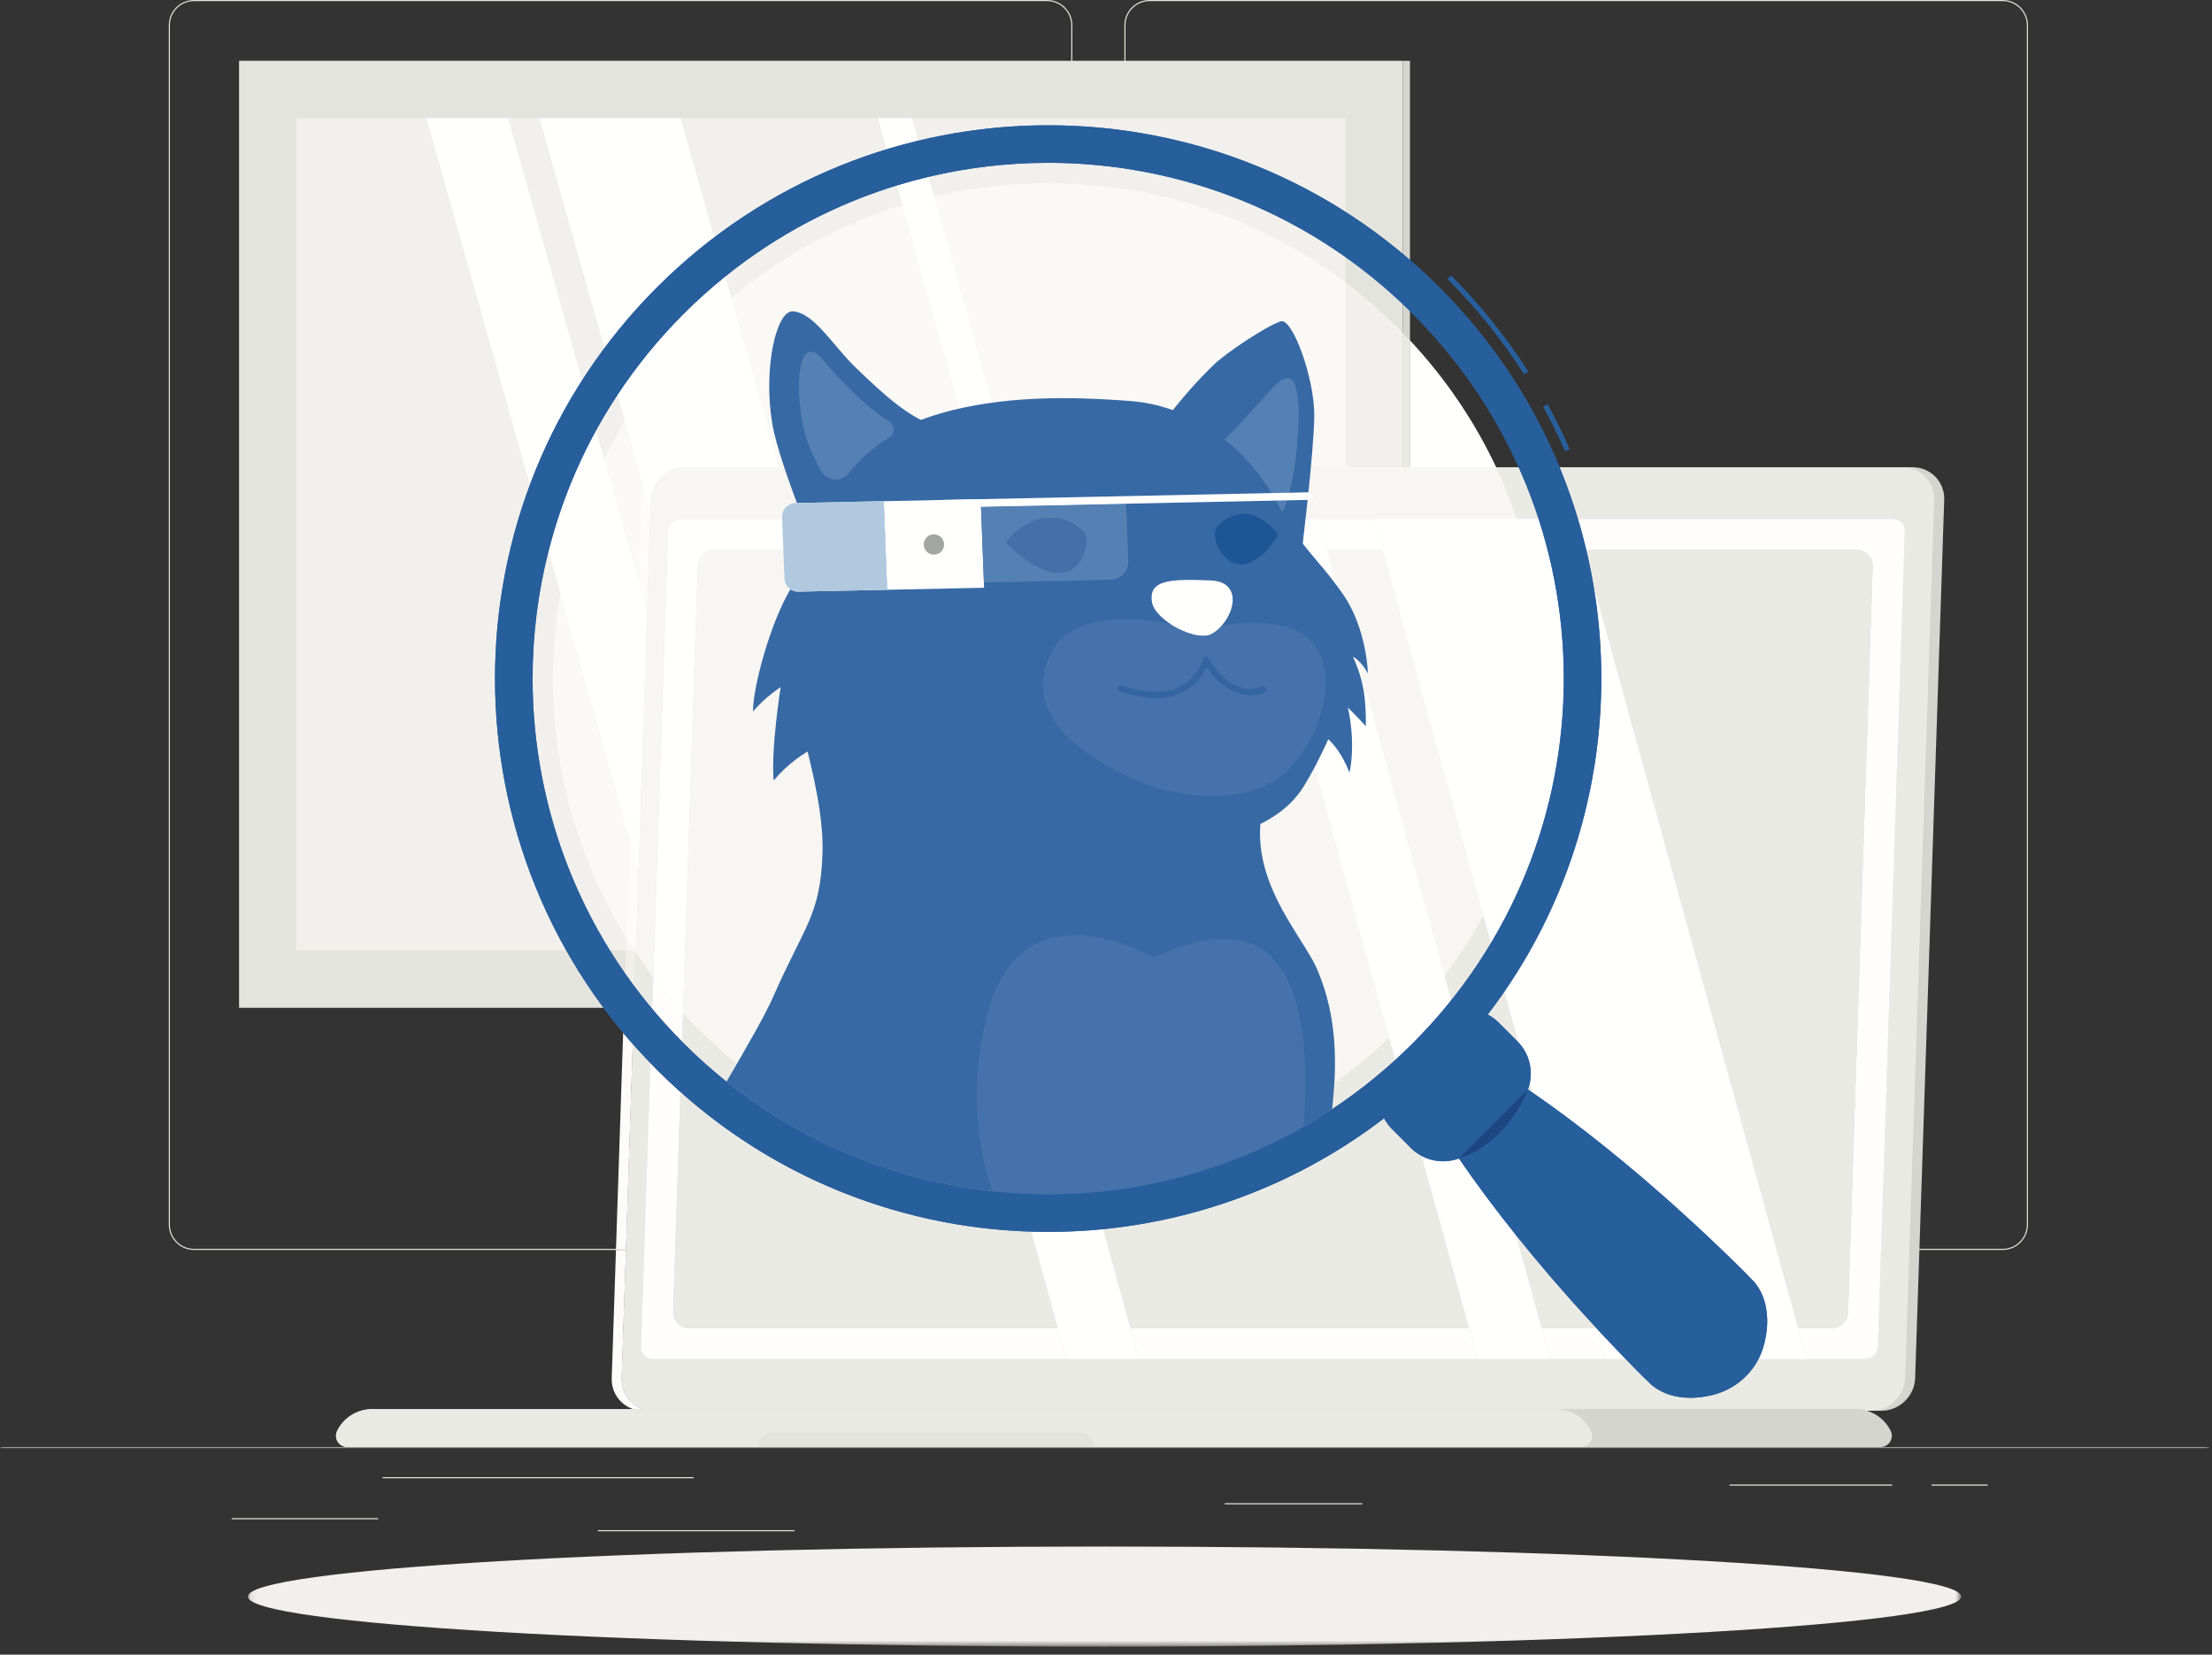 <svg height="261" viewBox="0 0 349 261" width="349" xmlns="http://www.w3.org/2000/svg" xmlns:xlink="http://www.w3.org/1999/xlink"><rect x="0" y="0" width="349" height="261" fill="#333333" stroke="none"/><mask id="a" fill="#fff"><path d="m.042.322h348.484v.697h-348.484z" fill="#fff" fill-rule="evenodd"/></mask><mask id="b" fill="#fff"><path d="m.077.565h270.301v177.839h-270.301z" fill="#fff" fill-rule="evenodd"/></mask><g fill="none" fill-rule="evenodd"><g fill="#e4e4de"><path d="m.042.758h348.484v-.174h-348.484z" mask="url(#a)" transform="translate(0 227.663)"/><path d="m36.567 239.641h23.088v-.174h-23.088z"/><path d="m94.334 241.532h31.019v-.174h-31.019z"/><path d="m60.352 233.168h49.085v-.174h-49.085z"/><path d="m304.756 234.339h8.848v-.174h-8.848z"/><path d="m272.876 234.339h25.674v-.174h-25.674z"/><path d="m193.232 237.282h21.692v-.174h-21.692z"/><path d="m30.611.174c-2.098 0-3.805 1.706-3.805 3.805v189.201c0 2.098 1.706 3.805 3.805 3.805h134.6c2.097 0 3.804-1.706 3.804-3.805v-189.201c0-2.098-1.707-3.805-3.804-3.805zm134.6 196.985h-134.6c-2.194 0-3.979-1.784-3.979-3.979v-189.201c0-2.194 1.784-3.979 3.979-3.979h134.6c2.193 0 3.978 1.785 3.978 3.979v189.201c0 2.194-1.785 3.979-3.978 3.979"/><path d="m181.381.174c-2.097 0-3.804 1.706-3.804 3.805v189.201c0 2.098 1.706 3.805 3.804 3.805h134.6c2.097 0 3.805-1.706 3.805-3.805v-189.201c0-2.098-1.707-3.805-3.805-3.805zm134.6 196.985h-134.6c-2.194 0-3.978-1.784-3.978-3.979v-189.201c0-2.194 1.784-3.979 3.978-3.979h134.6c2.194 0 3.979 1.785 3.979 3.979v189.201c0 2.194-1.785 3.979-3.979 3.979"/><path d="m37.718 158.967h183.633v-149.378h-183.633z"/></g><path d="m221.351 158.967h1.107v-149.378h-1.107z" fill="#d4d5cf"/><path d="m46.771 149.914h165.527v-131.271h-165.527z" fill="#f1f0ec"/><path d="m122.162 149.914h22.225l-37.021-131.271h-22.224z" fill="#fffffe"/><path d="m104.322 149.914h12.851l-37.021-131.271h-12.851z" fill="#fffffe"/><path d="m175.556 149.914h5.321l-37.021-131.271h-5.32z" fill="#fffffe"/><path d="m296.863 222.52h-193.807c-2.821 0-5.052-2.308-4.96-5.129l4.587-138.558c.093-2.821 2.478-5.129 5.299-5.129h193.807c2.822 0 5.053 2.308 4.96 5.129l-4.586 138.558c-.093 2.821-2.478 5.129-5.299 5.129" fill="#d4d5cf"/><path d="m101.477 222.268h-1.582c-2.028-.673-3.456-2.609-3.381-4.877l.67-20.233h1.582l-.67 20.233c-.075 2.268 1.353 4.204 3.381 4.877m-2.705-25.283h-1.583l1.129-34.08c.498.596 1.007 1.191 1.524 1.776z" fill="#fdfcfa"/><path d="m98.766 197.159h-1.582l.006-.174h1.583z" fill="#f0efea"/><path d="m100.14 155.65c-.517-.691-1.021-1.39-1.513-2.094l.12-3.642h1.305c.088.134.176.267.265.4z" fill="#f0efea"/><path d="m100.052 149.914h-1.305l.065-1.948c.404.656.815 1.302 1.24 1.948" fill="#f7f6f3"/><path d="m295.281 222.52h-.744c-.556-.164-1.145-.252-1.753-.252h-191.307c-2.028-.673-3.455-2.609-3.381-4.877l.67-20.233.006-.174 1.069-32.304c.899 1.021 1.827 2.026 2.782 3.014l-1.478 44.687c-.037 1.099.832 1.998 1.932 1.998h65.198l.001.005h11.4l-.001-.005h53.48l.001.005h11.4l-.001-.005h8.781l.001.005h3.174c1.338 1.389 2.682 2.771 4.09 4.089 1.027.838 2.27 1.462 3.817 1.78.72.138 1.487.229 2.345.229 1.007 0 2.141-.126 3.472-.45 3.057-.751 5.717-2.788 7.205-5.648h7.584l-.001-.005h9.193c1.099 0 2.028-.899 2.064-1.998l4.255-128.536c.036-1.099-.833-1.998-1.932-1.998h-49.644c-.826-2.751-1.791-5.468-2.893-8.142h54.14c2.821 0 5.053 2.308 4.96 5.129l-4.586 138.558c-.093 2.821-2.478 5.129-5.299 5.129m-192.374-63.371c-.958-1.146-1.881-2.315-2.767-3.499l.177-5.336c.874 1.31 1.792 2.602 2.754 3.869zm139.842-77.302h-3.397c-.938-2.761-2.035-5.48-3.289-8.142h3.548c1.196 2.666 2.243 5.387 3.138 8.142" fill="#eaeae5"/><path d="m292.784 222.268h-234.067c-2.439 0-4.555 1.419-5.53 3.457-.561 1.172.298 2.522 1.618 2.522h241.892c1.321 0 2.179-1.35 1.618-2.522-.975-2.037-3.091-3.457-5.53-3.457" fill="#d4d5cf"/><path d="m249.412 228.247h-76.869c0-1.197-.979-2.177-2.176-2.177h-48.594c-1.198 0-2.176.98-2.176 2.177h-64.793c-1.039 0-1.793-.836-1.793-1.764 0-.25.055-.508.175-.758.975-2.037 3.091-3.457 5.53-3.457h186.784c2.438 0 4.555 1.419 5.53 3.457.561 1.172-.297 2.522-1.618 2.522" fill="#eaeae5"/><path d="m172.544 228.247h-52.947c0-1.197.979-2.177 2.176-2.177h48.594c1.197 0 2.176.98 2.176 2.177" fill="#e4e4de"/><path d="m294.216 214.379h-9.193l-1.344-4.879h5.39c1.352 0 2.46-1.072 2.505-2.423l3.898-117.761c.047-1.416-1.088-2.589-2.505-2.589h-42.696c-.389-1.636-.827-3.264-1.312-4.879h49.644c1.099 0 1.968.898 1.932 1.998l-4.255 128.536c-.036 1.099-.965 1.998-2.064 1.998m-40.88 0h-8.781l-1.345-4.879h8.664c.056.06.112.12.167.18zm-20.182 0h-53.48l-1.345-4.879h53.48zm-64.88 0h-65.198c-1.099 0-1.968-.899-1.932-1.998l1.478-44.687c.344.355.691.708 1.042 1.059 1.204 1.205 2.435 2.366 3.69 3.485l-1.148 34.672c-.047 1.416 1.088 2.589 2.505 2.589h58.218zm-60.657-50.059c-1.658-1.671-3.229-3.397-4.711-5.17l.165-4.966c1.463 1.929 3.029 3.807 4.696 5.624z" fill="#fffefd"/><path d="m106.206 206.911 3.899-117.761c.045-1.351 1.153-2.423 2.505-2.423h180.357c1.416 0 2.552 1.173 2.506 2.589l-3.899 117.761c-.045 1.351-1.152 2.423-2.505 2.423h-180.357c-1.416 0-2.551-1.173-2.506-2.589" fill="#eaeae5"/><path d="m253.338 214.384h31.687l-36.516-132.537h-31.687z" fill="#fffffe"/><path d="m233.156 214.384h11.4l-36.516-132.537h-11.401z" fill="#fffffe"/><g transform="translate(39.035 81.282)"><path d="m129.241 133.101h11.4l-36.516-132.537h-11.4z" fill="#fffffe" mask="url(#b)"/><path d="m270.378 170.552c0 4.359-60.508 7.893-135.151 7.893-74.642 0-135.151-3.534-135.151-7.893 0-4.359 60.509-7.893 135.151-7.893 74.642 0 135.151 3.534 135.151 7.893" fill="#f1f0ec" mask="url(#b)"/></g><path d="m210.528 170.81c.337-5.873-.135-11.802-2.658-17.789-2.129-5.04-9.823-12.933-9.02-23.052 3.146-1.572 5.312-3.487 6.808-5.878.583-.933 1.179-1.978 1.768-3.091l11.759 42.679c-2.751 2.616-5.645 4.993-8.658 7.132" fill="#f7f6f3"/><path d="m236.063 73.705h-13.604v-20.017c5.687 6.078 10.222 12.842 13.604 20.017" fill="#fffffe"/><path d="m221.351 73.705h-9.053v-29.15c2.9 2.184 5.687 4.598 8.328 7.24.244.244.485.489.726.735z" fill="#f1f0ec"/><path d="m222.458 73.705h-1.107v-21.175c.374.383.742.77 1.107 1.158z" fill="#eaeae5"/><path d="m98.812 147.966c-10.158-16.489-13.622-35.937-10.392-54.44l10.913 38.697zm1.871-56.525-5.367-19.029c1.006-2.035 2.104-4.034 3.298-5.993l2.946 10.445c-.275.607-.437 1.273-.46 1.969zm111.615-17.737h-5.475c.3-3.252.528-6.301.536-8.155.028-5.765-3.245-14.89-5.123-14.89-.061 0-.119.01-.176.029-2.353.788-8.661 4.987-10.654 6.939-2.756 2.7-4.709 4.995-6.355 7.069-2.057-.745-4.257-1.248-6.586-1.428-2.769-.215-6.486-.465-10.661-.465-3.533 0-7.397.179-11.294.711l-9.168-32.508c5.924-1.4 11.979-2.099 18.034-2.099 16.535 0 33.066 5.214 46.921 15.646zm-88.562 0h-.843l-7.529-26.698c8.15-6.805 17.363-11.692 27.035-14.66l9.046 32.073c-2.099.473-4.169 1.07-6.165 1.822-3.294-1.709-6.283-4.417-10.228-8.218-3.696-3.56-6.602-8.677-9.941-8.913-.026-.002-.052-.003-.078-.003-2.576 0-4.637 9-3.183 17.726.294 1.768 1.001 4.215 1.886 6.869" fill="#faf9f6"/><path d="m101.56 76.865-2.946-10.445c3.174-5.206 7.012-10.123 11.515-14.625 1.689-1.689 3.436-3.285 5.236-4.787l7.529 26.698h-16.494c-2.125 0-4.001 1.308-4.839 3.16" fill="#fffffe"/><path d="m99.333 132.223-10.913-38.697c1.268-7.262 3.567-14.377 6.897-21.114l5.367 19.029z" fill="#fffffe"/><path d="m151.445 64.421-9.046-32.073c1.636-.502 3.283-.948 4.943-1.34l9.168 32.508c-1.69.231-3.386.528-5.065.905" fill="#fffffe"/><path d="m100.317 150.314c-.089-.133-.177-.266-.265-.4h.278z" fill="#faf9f6"/><path d="m100.33 149.914h-.278c-.425-.645-.836-1.292-1.24-1.948l.521-15.744 1.416 5.022zm1.769-53.45-1.416-5.022.418-12.608c.023-.696.185-1.362.46-1.969l1.063 3.768z" fill="#fdfcfa"/><path d="m102.623 80.632-1.063-3.768c.838-1.851 2.714-3.16 4.839-3.16h1.582c-2.821 0-5.206 2.308-5.299 5.129z" fill="#fffffe"/><path d="m100.749 137.245-1.416-5.022 1.35-40.781 1.416 5.022z" fill="#fffffe"/><path d="m103.071 154.183c-.962-1.267-1.88-2.559-2.754-3.869l2.366-71.48c.093-2.821 2.478-5.129 5.299-5.129h15.755c.611 1.833 1.306 3.763 2.01 5.638l-.247.006c-1.169.024-2.097.98-2.097 2.139 0 .028.001.056.001.084l.01.276h-15.952c-1.099 0-2.027.898-2.063 1.998zm136.281-72.336h-33.366c.105-.939.214-1.949.324-2.992l.361-.008c.33-.007.587-.28.574-.611-.012-.326-.283-.585-.607-.585-.004 0-.008 0-.013 0l-.19.004c.135-1.306.267-2.646.388-3.952h29.24c1.255 2.662 2.352 5.381 3.289 8.142" fill="#f7f6f3"/><path d="m107.767 159.807c-1.667-1.817-3.233-3.695-4.696-5.624l2.328-70.339c.036-1.099.965-1.998 2.063-1.998h15.952l.187 4.879h-10.991c-1.352 0-2.46 1.072-2.505 2.423zm110.399-73.081h-8.781l-1.344-4.879h-2.055 33.366-22.53z" fill="#fffffe"/><path d="m116.265 167.802c-2.113-1.713-4.161-3.554-6.127-5.52-.812-.812-1.602-1.637-2.371-2.475l2.339-70.658c.045-1.351 1.153-2.423 2.505-2.423h10.991l.173 4.536c.027.703.39 1.315.93 1.685-3.462 5.888-6.027 16.231-5.882 19.289 1.738-2.189 4.353-3.851 4.353-3.851s-1.553 9.653-1.11 14.726c1.8-2.151 3.742-3.612 5.36-4.576 1.333 5.529 2.515 11.048 2.343 16.166-.335 9.751-2.873 11.33-7.771 22.525-.99 2.254-3.053 5.957-5.732 10.576m111.629-13.897-13.729-49.828c1.033.875 1.653 2.154 1.653 2.154s-.133-6.97-3.904-12.46c-.327-.475-.646-.923-.961-1.349l-1.569-5.696h8.781l15.875 57.619c-1.794 3.298-3.844 6.495-6.147 9.56" fill="#f7f6f3"/><path d="m234.041 144.345-17.219-62.498h22.53c6.945 20.453 5.175 43.218-5.311 62.498" fill="#fffffe"/><path d="m219.186 163.678-11.759-42.679c.735-1.388 1.462-2.881 2.143-4.392.691.627 2.171 2.227 3.349 5.272 1.043-5.113-.267-10.293-.267-10.293s1.897 1.907 2.846 2.968c.019-4.387-.31-7.175-2.04-10.961.253.133.489.3.707.484l13.729 49.828c-2.195 2.921-4.619 5.719-7.277 8.377-.473.473-.95.938-1.432 1.395m-8.232-71.256c-1.96-2.659-3.69-4.454-5.413-6.671.119-1.013.275-2.365.445-3.904h2.055z" fill="#fffffe"/><path d="m183.218 67.058c2.064-2.689 4.345-5.666 8.188-9.431 1.993-1.952 8.301-6.151 10.654-6.939 1.84-.617 5.328 8.911 5.299 14.861-.027 5.599-2.047 22.114-2.047 22.114z" fill="#3769a4"/><path d="m202.279 80.815c-.225-.406-.453-.831-.683-1.278-.099-.192-.201-.383-.307-.577l1.785-.037c-.243.737-.508 1.382-.795 1.892m-1.672-3.037c-1.768-2.903-4.283-5.922-7.436-8.456 2.818-2.639 5.711-6.179 7.925-8.445.812-.832 1.47-1.206 1.995-1.206 1.909 0 2.067 4.945 1.534 10.901-.212 2.36-.621 4.996-1.195 7.148z" fill="#5580b3"/><path d="m210.17 174.958c-1.489.982-2.992 1.913-4.526 2.776-15.081 8.613-32.329 12-49.107 10.169-14.955-1.623-29.545-7.385-41.909-17.292 3.469-5.925 6.186-10.689 7.369-13.384 4.898-11.195 7.437-12.774 7.771-22.525.328-9.752-4.258-20.962-5.449-30.922 7.943-3.752 76.561 18.952 76.561 18.952-6.618 13.622 4.377 24.103 6.99 30.289 3.119 7.399 3.104 14.709 2.3 21.938" fill="#3769a4"/><path d="m213.458 103.593c1.451.763 2.36 2.638 2.36 2.638s-.133-6.97-3.904-12.46c-3.891-5.664-6.813-7.431-10.318-14.234-3.591-6.968-11.852-15.395-23.13-16.268-11.278-.873-38.242-2.34-48.017 14.909-2.891 5.102-4.626 9.925-5.524 14.403-3.573 5.815-6.25 16.533-6.102 19.655 1.738-2.189 4.353-3.851 4.353-3.851s-1.553 9.653-1.11 14.726c2.309-2.76 4.852-4.384 6.646-5.279 4.675 8.288 21.481 20.334 45.068 17.724 19.231-2.129 27.909-5.121 31.88-11.466 1.309-2.094 2.684-4.76 3.912-7.484.691.627 2.171 2.227 3.349 5.272 1.043-5.113-.267-10.293-.267-10.293s1.897 1.907 2.846 2.968c.019-4.387-.31-7.175-2.04-10.961" fill="#3769a4"/><path d="m195.803 89.036c-3.234 0-4.895-4.746-3.77-5.938 1.377-1.458 2.808-2.047 4.17-2.047 2.171 0 4.167 1.496 5.495 3.358-2.258 3.434-4.274 4.627-5.895 4.627" fill="#1d5697"/><path d="m191.064 91.56c-6.393-.266-9.903-.129-9.307 3.423.496 2.96 7.105 6.294 9.412 4.994 3.461-1.95 5.344-8.191-.105-8.418" fill="#fffffe"/><path d="m191.364 125.565c-.919 0-1.896-.043-2.933-.134-7.35-.644-14.742-4.58-19.416-8.643-4.353-3.784-5.843-9.064-2.978-14.202 2.091-3.75 6.717-4.925 11.524-4.925 2.388 0 4.82.291 7.007.698 1.672 1.117 3.752 1.907 5.279 1.907.517 0 .97-.09 1.323-.289.616-.347 1.183-.831 1.667-1.392 1.566-.205 3.204-.342 4.81-.342 2.174 0 4.293.251 6.103.923 7.86 2.917 5.981 13.103 1.932 19.26-2.439 3.708-6.124 7.138-14.316 7.138m-14.55-17.461c-.201 0-.383.125-.451.324-.085.25.047.521.297.607 2.073.71 3.966 1.064 5.666 1.064 1.714 0 3.233-.361 4.545-1.083 2.018-1.11 3.034-2.801 3.499-3.86 2.487 3.683 5.116 4.48 6.925 4.48 1.365 0 2.265-.454 2.286-.465.234-.123.323-.412.201-.645-.085-.163-.252-.256-.424-.256-.075 0-.151.017-.222.055-.018.009-.726.366-1.828.366-1.662 0-4.22-.813-6.648-4.86-.088-.146-.241-.232-.41-.232-.024 0-.049.001-.073.005-.192.03-.347.172-.392.362-.007.026-.682 2.731-3.376 4.212-1.169.643-2.535.964-4.088.964-1.591 0-3.379-.337-5.351-1.013-.052-.018-.105-.026-.157-.026" fill="#4672ab"/><path d="m189.846 100.267c-1.527 0-3.607-.79-5.279-1.907 1.49.278 2.867.611 4.037.945 1.285-.262 2.725-.522 4.231-.719-.484.561-1.05 1.045-1.667 1.392-.353.199-.806.289-1.323.289" fill="#fffffe"/><path d="m165.377 188.385c-.343 0-.683-.002-1.026-.007-2.61-.033-5.217-.192-7.814-.475-2.799-8.181-3.328-18.134-.752-27.989 2.484-9.506 8.151-12.427 13.944-12.427 4.483 0 9.041 1.748 12.266 3.547 3.187-1.474 7.205-2.953 11.032-2.953 2.341 0 4.61.553 6.573 2 5.821 4.303 7.094 15.9 6.044 27.654-5.61 3.204-11.519 5.684-17.592 7.442-.012.003-.029.008-.041.012-.001.001-.004.001-.005.001-7.382 2.13-15.005 3.195-22.629 3.195" fill="#4672ab"/><path d="m182.326 110.099c-1.7 0-3.593-.355-5.666-1.064-.25-.086-.382-.358-.297-.607.068-.199.25-.324.451-.324.052 0 .105.008.157.026 1.972.675 3.76 1.013 5.351 1.013 1.552 0 2.919-.321 4.088-.964 2.693-1.481 3.369-4.186 3.376-4.212.045-.19.2-.332.392-.362.024-.003.049-.005.073-.005.169 0 .322.086.41.232 2.428 4.047 4.985 4.86 6.648 4.86 1.101 0 1.81-.357 1.828-.366.07-.038.147-.055.222-.055.172 0 .339.093.424.256.123.234.033.523-.201.645-.021.011-.921.465-2.286.465-1.81 0-4.438-.797-6.925-4.48-.466 1.059-1.481 2.75-3.499 3.86-1.312.721-2.831 1.083-4.545 1.083" fill="#3365a1"/><path d="m147.671 67.284c-4.331-1.538-7.747-4.564-12.619-9.259-3.696-3.56-6.602-8.677-9.941-8.913-2.612-.185-4.73 8.91-3.261 17.723 1.135 6.815 8.39 23.717 8.39 23.717z" fill="#3769a4"/><path d="m131.856 75.643c-.891 0-1.775-.45-2.272-1.325-1.152-2.026-2.401-4.663-2.908-7.265-1.158-5.947-.681-11.585 1.282-11.585.501 0 1.099.367 1.791 1.19 2.585 3.074 6.91 7.615 10.444 9.744 1.0.602 1.034 2.053.036 2.656-2.47 1.494-4.702 3.526-6.304 5.572-.533.68-1.303 1.013-2.068 1.013" fill="#5580b3"/><path d="m206.671 78.848-58.942 1.232c-.33.007-.608-.255-.621-.585-.012-.33.245-.604.575-.611l58.943-1.232c.33-.007.607.255.62.585.012.33-.244.604-.575.611" fill="#fffffe"/><path d="m155.267 92.71-15.295.319-.534-13.972 15.295-.32z" fill="#fffffe"/><path d="m147.352 87.488c-.886 0-1.605-.719-1.605-1.605 0-.886.719-1.605 1.605-1.605.887 0 1.605.719 1.605 1.605 0 .886-.718 1.605-1.605 1.605" fill="#a2a5a2"/><path d="m155.235 91.875-.457-11.943 22.89-.479.344 9.015c.062 1.617-1.198 2.955-2.815 2.989zm10.595-10.211c-2.858 0-5.496 1.791-7.133 3.906 3.637 3.542 6.359 4.778 8.33 4.778 4.172 0 4.98-5.537 3.97-6.476-1.692-1.575-3.469-2.208-5.168-2.208" fill="#5580b3"/><path d="m167.028 90.348c-1.971 0-4.693-1.236-8.33-4.778 1.637-2.115 4.275-3.906 7.133-3.906 1.699 0 3.476.633 5.168 2.208 1.009.94.201 6.476-3.97 6.476" fill="#456fa8"/><path d="m154.779 79.932-.022-.598 22.89-.478.022.597z" fill="#fffffe"/><path d="m155.235 91.875-.043-1.13z" fill="#fffffe"/><path d="m125.959 93.322 14.013-.293-.534-13.972-13.939.291c-1.197.025-2.141 1.026-2.095 2.223l.37 9.692c.045 1.168 1.017 2.083 2.185 2.059" fill="#fffffe"/><path d="m125.914 93.323c-1.148 0-2.096-.908-2.14-2.06l-.37-9.692c-.001-.028-.001-.056-.001-.084 0-1.159.928-2.115 2.097-2.139l13.939-.291.534 13.972-14.013.293c-.015.001-.03.001-.045.001" fill="#b0c9df"/><path d="m107.858 164.561c-31.773-31.773-31.773-83.281-.008-115.045 31.773-31.774 83.282-31.774 115.055 0 31.765 31.765 31.765 83.272-.008 115.045-31.765 31.765-83.273 31.765-115.038 0m170.737 41.514c-.319-1.548-.942-2.79-1.78-3.817-1.804-1.927-3.729-3.733-5.622-5.57-1.909-1.823-3.834-3.628-5.802-5.391-1.943-1.787-3.943-3.519-5.942-5.251-4.027-3.434-8.151-6.772-12.428-9.957-1.952-1.446-3.929-2.866-5.944-4.248.937-2.557.386-5.537-1.667-7.589l-2.937-2.937c-.527-.527-1.116-.956-1.743-1.285 26.211-34.218 23.673-83.399-7.635-114.706-34.082-34.083-89.356-34.083-123.439 0-34.083 34.082-34.075 89.348.008 123.43 31.311 31.311 80.49 33.854 114.707 7.636.33.627.758 1.214 1.285 1.741l2.937 2.937c2.054 2.054 5.033 2.603 7.59 1.667 1.382 2.017 2.802 3.993 4.248 5.944 3.186 4.276 6.523 8.4 9.957 12.428 1.732 1.998 3.464 3.998 5.251 5.942 1.763 1.968 3.568 3.893 5.391 5.802 1.836 1.895 3.643 3.818 5.569 5.622 1.027.838 2.27 1.462 3.817 1.78 1.566.3 3.351.38 5.817-.221 3.883-.954 7.129-3.986 8.139-8.139.601-2.465.521-4.251.221-5.816" fill="#3769a4"/><path d="m266.763 220.481c-.858 0-1.625-.091-2.345-.229-1.547-.318-2.79-.942-3.817-1.78-1.927-1.804-3.733-3.728-5.569-5.622-1.823-1.909-3.628-3.834-5.391-5.802-1.787-1.944-3.519-3.944-5.251-5.942-3.434-4.028-6.772-8.152-9.957-12.428-1.446-1.952-2.866-3.928-4.248-5.944 7.999-2.599 10.893-10.893 10.893-10.893l-10.893 10.893c-.804.295-1.65.442-2.496.442-1.844 0-3.687-.701-5.094-2.109l-2.937-2.937c-.527-.527-.955-1.115-1.285-1.741-15.597 11.95-34.296 17.924-53.001 17.924-22.331 0-44.668-8.521-61.706-25.56-17.041-17.041-25.564-39.378-25.566-61.715-.002-22.337 8.517-44.674 25.558-61.715 17.041-17.042 39.381-25.562 61.72-25.562 22.339 0 44.678 8.521 61.719 25.562 17.045 17.044 25.563 39.387 25.556 61.729-.006 17.267-5.102 34.533-15.289 49.352-.842 1.225-1.72 2.435-2.632 3.625.627.33 1.216.758 1.743 1.285l2.937 2.937c1.407 1.407 2.109 3.25 2.109 5.094 0 .517-.055 1.034-.165 1.541-.07.323-.162.642-.277.954 2.016 1.382 3.993 2.802 5.944 4.248 4.276 3.186 8.401 6.523 12.428 9.957 1.998 1.732 3.998 3.464 5.942 5.251 1.968 1.763 3.894 3.568 5.802 5.391 1.894 1.837 3.818 3.643 5.622 5.57.838 1.027 1.461 2.269 1.78 3.817.138.721.229 1.49.229 2.35 0 1.006-.126 2.138-.45 3.466-.215.885-.532 1.718-.934 2.492-1.488 2.859-4.149 4.897-7.205 5.648-1.331.324-2.465.45-3.472.45m-182.735-113.446c0 20.82 7.944 41.64 23.831 57.526 15.882 15.882 36.7 23.824 57.519 23.824 20.818 0 41.637-7.942 57.519-23.824 15.886-15.886 23.831-36.707 23.831-57.526 0-20.819-7.94-41.637-23.822-57.519-.149-.149-.296-.296-.446-.443-.365-.359-.737-.719-1.107-1.07-2.877-2.731-5.902-5.208-9.053-7.438-14.017-9.919-30.469-14.879-46.921-14.879-6.349 0-12.701.74-18.91 2.217-1.66.395-3.305.841-4.942 1.342-9.662 2.954-18.885 7.747-27.115 14.377-2.265 1.826-4.456 3.79-6.56 5.894-3.965 3.965-7.434 8.236-10.409 12.74-1.216 1.841-2.35 3.72-3.4 5.633-3.326 6.054-5.824 12.444-7.493 19-1.681 6.602-2.521 13.374-2.521 20.146" fill="#275e9c"/><path d="m230.184 182.734 10.893-10.893s-2.893 8.294-10.893 10.893" fill="#1b4680"/><path d="m240.483 59.034c-3.452-5.415-7.513-10.47-12.07-15.027l.526-.527c4.595 4.596 8.691 9.694 12.172 15.154zm6.457 12.104c-1.041-2.378-2.197-4.731-3.436-6.996l.653-.358c1.25 2.284 2.415 4.658 3.465 7.054z" fill="#3769a4"/><path d="m246.94 71.138c-1.041-2.378-2.197-4.731-3.436-6.996l.653-.358c1.25 2.284 2.415 4.658 3.465 7.054zm-6.457-12.104c-3.452-5.415-7.513-10.47-12.07-15.027l.526-.527c4.595 4.596 8.691 9.694 12.172 15.154z" fill="#275e9c"/></g></svg>